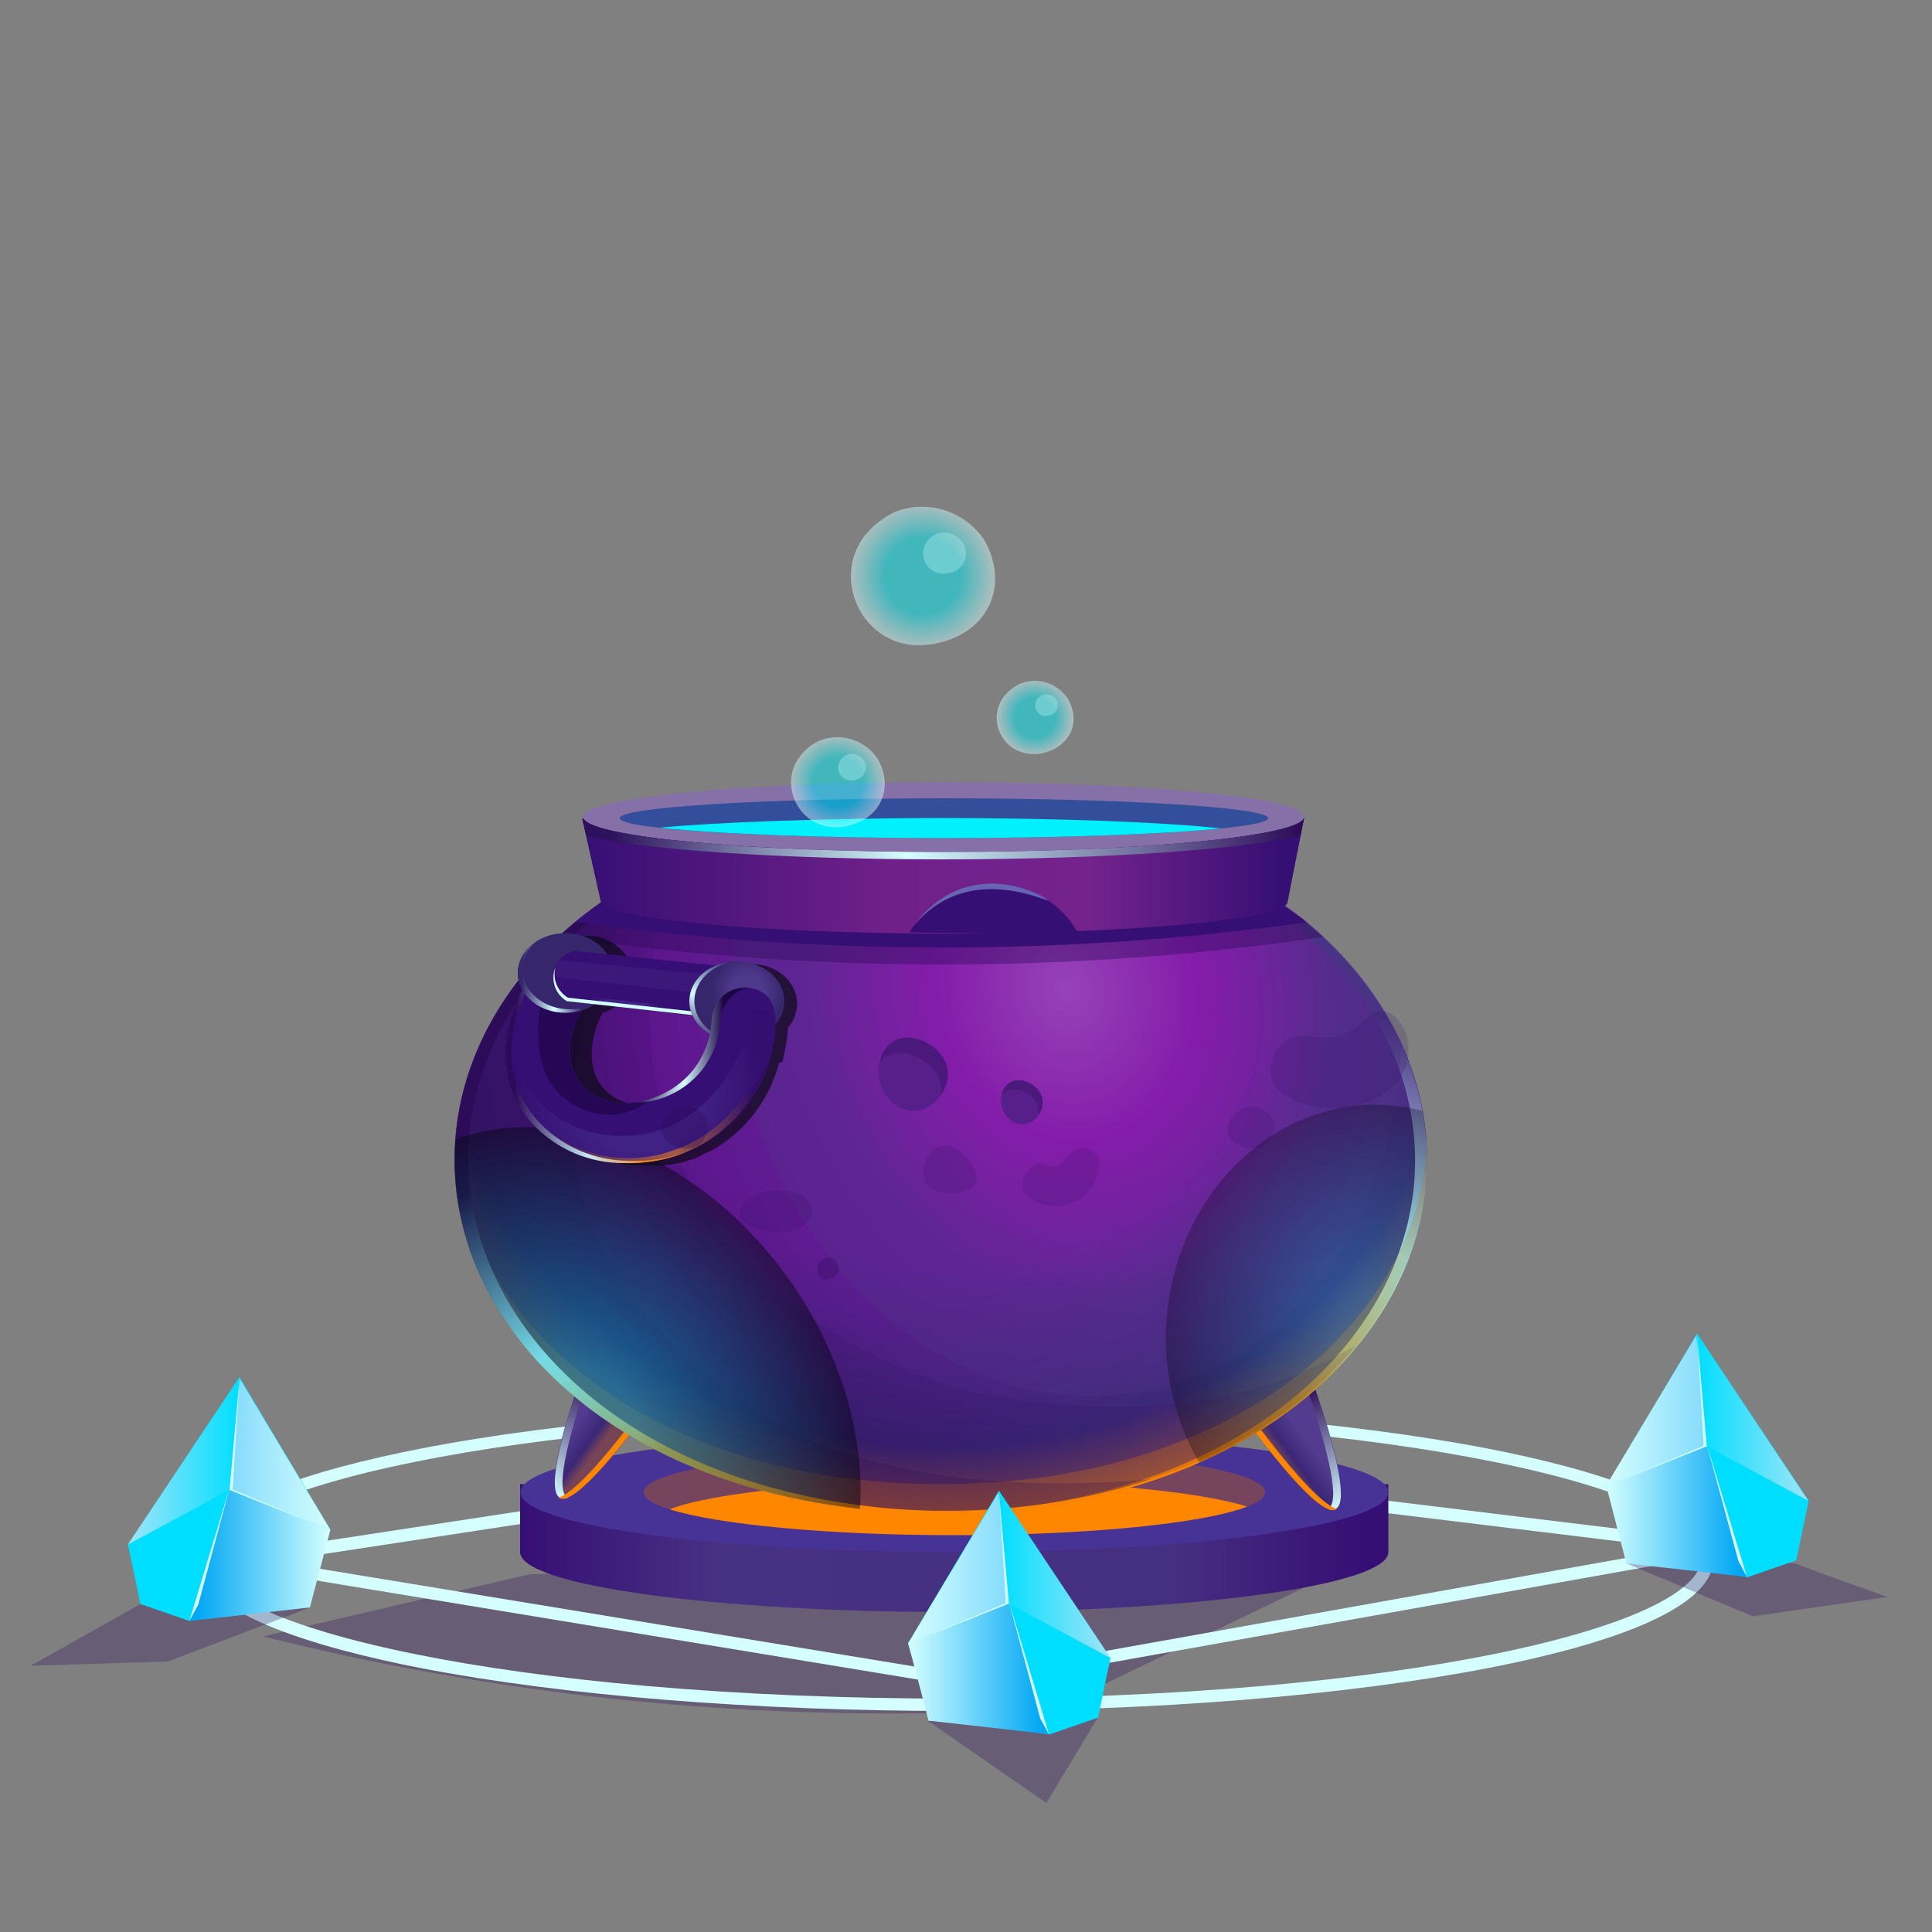 <?xml version="1.0" encoding="utf-8"?>
<!-- Generator: Adobe Illustrator 26.0.1, SVG Export Plug-In . SVG Version: 6.00 Build 0)  -->
<svg version="1.1" id="Layer_1" xmlns="http://www.w3.org/2000/svg" xmlns:xlink="http://www.w3.org/1999/xlink" x="0px" y="0px"
	 viewBox="0 0 500 500" style="enable-background:new 0 0 500 500;" xml:space="preserve">
<rect x="0" y="0" width="500" height="500" fill="#808080" stroke="none"/>
<style type="text/css">
	.st0{opacity:0.3;fill:#2C0C58;enable-background:new    ;}
	.st1{display:none;opacity:0.4;fill:url(#SVGID_1_);enable-background:new    ;}
	.st2{fill:#D5FFFF;}
	.st3{fill:url(#SVGID_00000067918039414381086620000012606482634101322116_);}
	.st4{fill:#473296;}
	.st5{fill:#76455D;}
	.st6{fill:#FF8700;}
	.st7{opacity:0.17;fill:#2C0C58;enable-background:new    ;}
	.st8{fill:url(#SVGID_00000039820612850560473840000006611118692489071255_);}
	.st9{fill:url(#SVGID_00000013879641885980990990000012449462948549299090_);}
	.st10{fill:url(#SVGID_00000078043132939217277730000008608459733575176620_);}
	.st11{fill:url(#SVGID_00000035489512795555243260000009781394581487525256_);}
	.st12{fill:url(#SVGID_00000156546371341619142780000003445368659776667824_);}
	.st13{opacity:0.59;fill:url(#SVGID_00000158017771968618785870000001449260694472926346_);enable-background:new    ;}
	.st14{fill:url(#SVGID_00000095297587462248378300000009464454675452374949_);}
	.st15{opacity:0.28;fill:#FF8700;enable-background:new    ;}
	.st16{opacity:0.14;fill:#2C0C58;enable-background:new    ;}
	.st17{opacity:0.25;fill:#2C0C58;enable-background:new    ;}
	.st18{fill:url(#SVGID_00000088104509218099846400000000909427895856719756_);}
	.st19{clip-path:url(#SVGID_00000151506616699459350200000017231331903157053840_);}
	.st20{opacity:0.3;fill:url(#SVGID_00000089572185776475109330000005995478164494492071_);enable-background:new    ;}
	.st21{opacity:0.45;fill:url(#SVGID_00000058570717934601931650000007970225906989834938_);enable-background:new    ;}
	.st22{opacity:0.28;fill:url(#SVGID_00000022557716751693116440000017776180939742138510_);enable-background:new    ;}
	.st23{opacity:0.4;fill:#2C0C58;enable-background:new    ;}
	.st24{fill:#360F74;}
	.st25{fill:url(#SVGID_00000088845931492330762330000017472645878900925106_);}
	.st26{fill:#8670A8;}
	.st27{fill:url(#SVGID_00000016059502749057941470000004604829491918942609_);}
	.st28{fill:url(#SVGID_00000085952287063609029620000008575613054637055120_);}
	.st29{fill:#6864B5;}
	.st30{fill:url(#SVGID_00000150787182342273058570000016523828015951311792_);}
	.st31{fill:url(#SVGID_00000005962531231815466360000000135385799848683171_);}
	.st32{fill:url(#SVGID_00000142148167130048785490000017219829779771852194_);}
	.st33{fill:#334E9A;}
	.st34{fill:#00F1FC;}
	.st35{opacity:0.69;fill:#0A0A12;enable-background:new    ;}
	.st36{fill:url(#SVGID_00000181051883525008736810000004626601025933195650_);}
	.st37{fill:url(#SVGID_00000121270089054587433420000010643693925209023413_);}
	.st38{opacity:0.58;fill:url(#SVGID_00000088097041701360299890000016792366870259026335_);enable-background:new    ;}
	.st39{fill:url(#SVGID_00000067237479767039521060000012193409824134638521_);}
	.st40{opacity:0.65;fill:#1D0445;enable-background:new    ;}
	.st41{fill:url(#SVGID_00000005256427773174331240000002727376523673642628_);}
	.st42{fill:url(#SVGID_00000064338366229137589320000013311709712134413964_);}
	.st43{fill:url(#SVGID_00000055666609832463824350000002149341253870005683_);}
	.st44{opacity:0.14;fill:#6155A7;enable-background:new    ;}
	.st45{opacity:0.14;fill:url(#SVGID_00000060712064473558230150000014599453816380228508_);enable-background:new    ;}
	.st46{opacity:0.14;fill:url(#SVGID_00000129186217018183287600000003181085123269860785_);enable-background:new    ;}
	.st47{fill:#D3FCFC;}
	.st48{opacity:0.49;fill:url(#SVGID_00000065066516195491220570000001912167327919812744_);enable-background:new    ;}
	.st49{opacity:0.29;fill:#D5FFFF;enable-background:new    ;}
	.st50{opacity:0.49;fill:url(#SVGID_00000167385261852898248600000006472871051240690843_);enable-background:new    ;}
	.st51{opacity:0.49;fill:url(#SVGID_00000041273280537028503370000006305916931454796962_);enable-background:new    ;}
	.st52{fill:#00DEFF;}
	.st53{fill:url(#SVGID_00000182498217837366153440000003506872214404462509_);}
	.st54{fill:url(#SVGID_00000155841178723689899050000014464543295014995081_);}
	.st55{fill:url(#SVGID_00000063615557221764585700000009333818517793499274_);}
	.st56{display:none;opacity:0.1;fill:url(#SVGID_00000090271252032057617850000001488649983938219150_);enable-background:new    ;}
	.st57{fill:url(#SVGID_00000070119172729781768100000016221850935898797193_);}
	.st58{fill:url(#SVGID_00000178897609735612979300000013260351509061057192_);}
	.st59{fill:url(#SVGID_00000068653710908990339760000003465804839278040470_);}
	.st60{display:none;opacity:0.1;fill:url(#SVGID_00000034811132284475204230000001444288666121673645_);enable-background:new    ;}
	.st61{fill:url(#SVGID_00000173852988133058677340000013236202292040487318_);}
	.st62{fill:url(#SVGID_00000143581464430230957150000004183567714364930225_);}
	.st63{fill:url(#SVGID_00000121990679032283444600000018024100055826945425_);}
	
		.st64{display:none;opacity:0.15;fill:url(#SVGID_00000132797671397064280580000009218123872835940246_);enable-background:new    ;}
	.st65{fill:#571F8A;}
	.st66{opacity:0.28;fill:#2C0C58;enable-background:new    ;}
	.st67{opacity:0.32;fill:#2C0C58;enable-background:new    ;}
</style>
<g>
	<g id="Layer_1_00000091708015980769233860000008100545914392366743_">
		<path class="st0" d="M137.1,407.4l-69,16.1c30.2,7.6,60.9,13,91.9,16.3c37.5,3.9,75.3,4.7,112.9,2.3l81.7-39.5L137.1,407.4z"/>
		
			<radialGradient id="SVGID_1_" cx="243.52" cy="314.68" r="151.93" gradientTransform="matrix(1 0 0 -1 0 500)" gradientUnits="userSpaceOnUse">
			<stop  offset="0.17" style="stop-color:#85FFFA"/>
			<stop  offset="1" style="stop-color:#00030B"/>
		</radialGradient>
		<circle class="st1" cx="243.5" cy="185.3" r="151.9"/>
		<polygon class="st2" points="250.8,436.8 250.5,436.8 50.7,403.9 252.8,373.1 253.3,376.3 71.2,404.1 250.7,433.6 437.5,400.2 
			438,403.4 		"/>
		
			<rect x="315" y="261.2" transform="matrix(0.121 -0.993 0.993 0.121 -103.958 652.621)" class="st2" width="3.2" height="247.6"/>
		<path class="st2" d="M247,442.8c-52.2,0-101.2-4-138.1-11.1c-26.6-5.2-58.4-14.3-58.4-28.4s31.7-23.2,58.4-28.4
			c36.9-7.2,86-11.1,138.1-11.1s101.2,4,138.1,11.1c26.6,5.2,58.4,14.3,58.4,28.4s-31.7,23.2-58.4,28.4
			C348.2,438.8,299.2,442.8,247,442.8z M247,366.8c-115.6,0-193.3,18.8-193.3,36.4s77.7,36.4,193.3,36.4s193.3-18.8,193.3-36.4
			S362.6,366.8,247,366.8L247,366.8z"/>
		
			<linearGradient id="SVGID_00000017506485665445348790000016522349317341676706_" gradientUnits="userSpaceOnUse" x1="134.63" y1="99.365" x2="359.32" y2="99.365" gradientTransform="matrix(1 0 0 -1 0 500)">
			<stop  offset="0" style="stop-color:#360F74"/>
			<stop  offset="0.23" style="stop-color:#473183"/>
			<stop  offset="0.75" style="stop-color:#452F80"/>
			<stop  offset="0.97" style="stop-color:#360F74"/>
		</linearGradient>
		<path style="fill:url(#SVGID_00000017506485665445348790000016522349317341676706_);" d="M134.6,384.1v17.6
			c0,8.6,50.3,15.5,112.4,15.5s112.3-7,112.3-15.5v-17.6H134.6z"/>
		<ellipse class="st4" cx="247" cy="386.2" rx="112.3" ry="15.5"/>
		<ellipse class="st5" cx="247" cy="386.2" rx="80.4" ry="11.1"/>
		<path class="st6" d="M249,383.2c-34.9,0-64.6,3.1-75.7,7.4c12.4,3.9,40.7,6.7,73.8,6.7c34.9,0,64.6-3.1,75.7-7.4
			C310.3,386,282,383.2,249,383.2z"/>
		<path class="st7" d="M344.2,285.6c-1.1,1.4-0.8,3.5,0.4,4.3c1.5,1,4.4-0.3,4.6-2.3c0.1-1.3-0.7-2.6-2-3
			C346.1,284.3,344.9,284.7,344.2,285.6z"/>
		
			<linearGradient id="SVGID_00000085935172461127271790000015672397826521501092_" gradientUnits="userSpaceOnUse" x1="1580.051" y1="-208.833" x2="1587.231" y2="-221.823" gradientTransform="matrix(0.908 -0.418 -0.418 -0.908 -1374.336 834.874)">
			<stop  offset="0.26" style="stop-color:#533B8F"/>
			<stop  offset="0.63" style="stop-color:#3A2776"/>
			<stop  offset="0.82" style="stop-color:#774455"/>
		</linearGradient>
		<path style="fill:url(#SVGID_00000085935172461127271790000015672397826521501092_);" d="M144.8,387.6c-3-1.6-0.9-12.9,6.4-34
			l22.5,3.4C157.8,379.2,148.1,389.4,144.8,387.6z"/>
		
			<linearGradient id="SVGID_00000152946375440024709380000010362503060264660395_" gradientUnits="userSpaceOnUse" x1="156.137" y1="143.822" x2="141.017" y2="113.182" gradientTransform="matrix(1 0 0 -1 0 500)">
			<stop  offset="5.000000e-02" style="stop-color:#2C0C58"/>
			<stop  offset="1" style="stop-color:#D5FFFF"/>
		</linearGradient>
		<path style="fill:url(#SVGID_00000152946375440024709380000010362503060264660395_);" d="M153.2,353.9l-1.9-0.3
			c-7.3,21.1-9.4,32.4-6.4,34c0.6,0.3,1.4,0.3,2,0C143.9,385.9,146,374.6,153.2,353.9z"/>
		<path class="st6" d="M151.2,353.6c0,0.1,0,0.1-0.1,0.2l20.6,3.1c-13.6,19-22.7,29.2-27.1,30.7l0.1,0.1c3.3,1.8,13-8.5,28.9-30.7
			L151.2,353.6z"/>
		
			<linearGradient id="SVGID_00000100383866956890103040000012454678906818846377_" gradientUnits="userSpaceOnUse" x1="2352.876" y1="-572.999" x2="2360.045" y2="-585.979" gradientTransform="matrix(-0.91 -0.42 0.42 -0.91 2721.8 835.62)">
			<stop  offset="0.26" style="stop-color:#533B8F"/>
			<stop  offset="0.63" style="stop-color:#3A2776"/>
			<stop  offset="0.82" style="stop-color:#774455"/>
		</linearGradient>
		<path style="fill:url(#SVGID_00000100383866956890103040000012454678906818846377_);" d="M345.8,390.5c3-1.6,0.9-12.9-6.4-34
			l-22.5,3.4C332.8,382.1,342.5,392.3,345.8,390.5z"/>
		
			<linearGradient id="SVGID_00000176035545627771507510000001313348780990660752_" gradientUnits="userSpaceOnUse" x1="1014.096" y1="140.912" x2="998.966" y2="110.272" gradientTransform="matrix(-1 0 0 -1 1348.53 500)">
			<stop  offset="5.000000e-02" style="stop-color:#2C0C58"/>
			<stop  offset="1" style="stop-color:#D5FFFF"/>
		</linearGradient>
		<path style="fill:url(#SVGID_00000176035545627771507510000001313348780990660752_);" d="M337.4,356.8l1.9-0.3
			c7.3,21.1,9.4,32.4,6.4,34c-0.6,0.3-1.4,0.3-2,0C346.7,388.8,344.6,377.6,337.4,356.8z"/>
		<path class="st6" d="M339.3,356.5c0,0.1,0,0.1,0.1,0.2l-20.6,3.1c13.6,19,22.7,29.2,27.1,30.7l-0.1,0.1c-3.3,1.8-13-8.5-28.9-30.7
			L339.3,356.5z"/>
		
			<radialGradient id="SVGID_00000010287485893914612970000009030423637493547401_" cx="306.31" cy="249.23" r="166.08" gradientTransform="matrix(1 0 0 -1 0 500)" gradientUnits="userSpaceOnUse">
			<stop  offset="0.45" style="stop-color:#533B8F"/>
			<stop  offset="0.74" style="stop-color:#3A2776"/>
			<stop  offset="1" style="stop-color:#2A0755"/>
		</radialGradient>
		<path style="fill:url(#SVGID_00000010287485893914612970000009030423637493547401_);" d="M158.5,231.5
			c-16.1,10.5-29.2,25.2-35.9,42.5c-21.6,55.3,28.9,117,120.9,117s142.4-61.7,120.9-117c-6.8-17.4-19.8-32-35.9-42.5L158.5,231.5z"
			/>
		
			<radialGradient id="SVGID_00000106831227450167686230000001871775897618623104_" cx="244.79" cy="-1031.03" r="169.58" gradientTransform="matrix(1 0 0 -0.87 0 -634.65)" gradientUnits="userSpaceOnUse">
			<stop  offset="0.45" style="stop-color:#7A11A5"/>
			<stop  offset="0.76" style="stop-color:#3A2776"/>
			<stop  offset="0.82" style="stop-color:#774455"/>
			<stop  offset="0.92" style="stop-color:#FF8700"/>
		</radialGradient>
		<path style="opacity:0.59;fill:url(#SVGID_00000106831227450167686230000001871775897618623104_);enable-background:new    ;" d="
			M158.5,232c-16.1,10.5-29.2,25.2-35.9,42.6c-21.6,55.2,28.9,117,120.9,117s142.4-61.8,120.9-117.1c-6.8-17.4-19.8-32.1-35.9-42.6
			L158.5,232z"/>
		
			<linearGradient id="SVGID_00000087380231632717336760000000824944741573014451_" gradientUnits="userSpaceOnUse" x1="344.325" y1="249.632" x2="294.106" y2="117.322" gradientTransform="matrix(1 0 0 -1 0 500)">
			<stop  offset="5.000000e-02" style="stop-color:#483283"/>
			<stop  offset="0.45" style="stop-color:#D5FFFF"/>
			<stop  offset="0.76" style="stop-color:#FF8700"/>
		</linearGradient>
		<path style="fill:url(#SVGID_00000087380231632717336760000000824944741573014451_);" d="M364.4,274.5
			c-6.8-17.4-19.8-32.1-35.9-42.6h-3.2c16.1,10.5,29.2,25.2,36,42.6c21.4,55-28.4,116.3-119.3,117c0.5,0,1.1,0,1.6,0
			C335.4,391.6,385.9,329.9,364.4,274.5z"/>
		<path class="st15" d="M243.5,384.1c-75.8,0-123.4-42-125.7-87.7c-2.5,48.3,46.1,94.6,125.7,94.6s128.2-46.3,125.8-94.6
			C366.9,342.1,319.3,384.1,243.5,384.1z"/>
		<path class="st16" d="M351.1,348.1c-1.6,0.9-3.2,1.8-4.9,2.7c-29.3,15-56.3,13.6-69.2,12.8c-11.3-0.7-31.1-2.2-53-14
			c-9.7-5.2-32.4-17.9-46-44.8c-15.2-30.4-9.4-60.2-5.7-73.3h-13.7c-16.1,10.5-29.2,25.2-35.9,42.5c-21.6,55.3,28.9,117,120.9,117
			C292.9,391.1,330.4,373.2,351.1,348.1z"/>
		<path class="st17" d="M297.9,382.8c-12.8,1.2-25.6,1.4-38.4,0.6c-32.6-2.2-49.2-10.1-56.4-14c-3.9-2.1-37.4-20.6-50-52.4
			c-11.8-29.7-1.3-60.6,10.8-85.6h-5.3c-16.1,10.5-29.2,25.2-36,42.5c-21.6,55.3,28.9,117,120.9,117
			C263.7,391.1,282,388.1,297.9,382.8z"/>
		
			<linearGradient id="SVGID_00000006670690605010501850000013059661842309681567_" gradientUnits="userSpaceOnUse" x1="162.515" y1="217.668" x2="213.345" y2="113.388" gradientTransform="matrix(1 0 0 -1 0 500)">
			<stop  offset="5.000000e-02" style="stop-color:#2C0C58"/>
			<stop  offset="0.45" style="stop-color:#D5FFFF"/>
			<stop  offset="0.76" style="stop-color:#FF8700"/>
		</linearGradient>
		<path style="fill:url(#SVGID_00000006670690605010501850000013059661842309681567_);" d="M247,391.1c-92,0-142.4-61.8-120.9-117.1
			c6.7-17,19.4-31.5,35.1-42h-2.6c-16.1,10.5-29.2,25.2-35.9,42.6c-21.6,55.3,28.9,117,120.9,117c10.9,0,21.8-0.9,32.6-2.8
			C266.5,390.3,256.7,391.1,247,391.1z"/>
		<g>
			<defs>
				<path id="SVGID_00000118363323898798917250000004100142210041149058_" d="M158.5,232c-16.1,10.5-29.2,25.2-35.9,42.6
					c-21.6,55.2,28.9,117,120.9,117s142.4-61.8,120.9-117.1c-6.8-17.4-19.8-32.1-35.9-42.6L158.5,232z"/>
			</defs>
			<clipPath id="SVGID_00000029037343249257331050000000671795891550299835_">
				<use xlink:href="#SVGID_00000118363323898798917250000004100142210041149058_"  style="overflow:visible;"/>
			</clipPath>
			<g style="clip-path:url(#SVGID_00000029037343249257331050000000671795891550299835_);">
				
					<radialGradient id="SVGID_00000031198616993137535130000003690429745186446747_" cx="920.95" cy="-318.59" r="85.76" gradientTransform="matrix(0.979 -0.206 -0.248 -1.174 -704.577 71.585)" gradientUnits="userSpaceOnUse">
					<stop  offset="0" style="stop-color:#FF8EF9"/>
					<stop  offset="0.39" style="stop-color:#C10ECA"/>
					<stop  offset="0.78" style="stop-color:#4D3688"/>
				</radialGradient>
				
					<path style="opacity:0.3;fill:url(#SVGID_00000031198616993137535130000003690429745186446747_);enable-background:new    ;" d="
					M254.8,157.8c46.3-9.8,93.5,27.5,105.2,83.3s-16.3,109-62.6,118.7c-46.3,9.8-93.5-27.5-105.2-83.3
					C180.5,220.8,208.5,167.6,254.8,157.8z"/>
				
					<radialGradient id="SVGID_00000094586682050231408450000006362247719244675249_" cx="331.12" cy="74.84" r="61.985" gradientTransform="matrix(0.817 -0.576 -0.755 -1.071 -60.731 637.613)" gradientUnits="userSpaceOnUse">
					<stop  offset="0.17" style="stop-color:#00C1DA"/>
					<stop  offset="1" style="stop-color:#00030B"/>
				</radialGradient>
				
					<path style="opacity:0.45;fill:url(#SVGID_00000094586682050231408450000006362247719244675249_);enable-background:new    ;" d="
					M106.9,300.7c28-19.7,71.6-6,97.5,30.7s24.1,82.4-3.9,102.1s-71.6,6-97.5-30.7S79,320.4,106.9,300.7z"/>
				
					<radialGradient id="SVGID_00000029037323180884127930000008425329574665186738_" cx="288" cy="-16.99" r="45.26" gradientTransform="matrix(1.175 0.104 0.115 -1.305 19.702 292.717)" gradientUnits="userSpaceOnUse">
					<stop  offset="0.17" style="stop-color:#00C1DA"/>
					<stop  offset="1" style="stop-color:#00030B"/>
				</radialGradient>
				
					<path style="opacity:0.28;fill:url(#SVGID_00000029037323180884127930000008425329574665186738_);enable-background:new    ;" d="
					M302,340.5c2.9-32.6,28.9-57,58.2-54.4c29.3,2.6,50.7,31.1,47.8,63.8s-28.9,57-58.2,54.4C320.5,401.7,299.1,373.1,302,340.5z"/>
			</g>
		</g>
		<path class="st23" d="M144.6,242.4c32.5,4.7,65.2,7.2,98,7.2c33.4,0.1,66.8-2.3,99.8-7.1c-1.9-1.8-3.9-3.5-6-5.1
			c-2.8-1.8-5.4-3.7-8-5.8H158.5c-2.2,1.7-4.5,3.4-7.1,5.1C149.1,238.4,146.8,240.4,144.6,242.4z"/>
		<path class="st24" d="M328.4,231.5H158.5c-2.2,1.7-4.5,3.4-7.1,5.1c-0.9,0.7-1.7,1.4-2.5,2c31,4.3,62.3,6.6,93.7,6.6
			c32,0.1,63.9-2.1,95.5-6.5c-0.6-0.5-1.1-1-1.7-1.4C333.7,235.5,331,233.6,328.4,231.5z"/>
		
			<linearGradient id="SVGID_00000003800389660026496160000013806653508329084085_" gradientUnits="userSpaceOnUse" x1="150.73" y1="273.465" x2="337.54" y2="273.465" gradientTransform="matrix(1 0 0 -1 0 500)">
			<stop  offset="0" style="stop-color:#2A0856"/>
			<stop  offset="0.23" style="stop-color:#332169"/>
			<stop  offset="0.75" style="stop-color:#372A6F"/>
			<stop  offset="0.97" style="stop-color:#27014F"/>
		</linearGradient>
		<path style="fill:url(#SVGID_00000003800389660026496160000013806653508329084085_);" d="M337.5,211.6
			c-62.3,0.1-124.5,0.2-186.8,0.3l4.9,21.9h0.3c1.1,3.9,40.9,7.8,88.6,7.8s87.6-3.6,88.6-8.1l0,0L337.5,211.6z"/>
		<path class="st26" d="M337.5,211.6c-1.1,4.9-42.9,8.9-93.3,8.9s-92.2-3.9-93.3-8.9s40.6-9.2,93.3-9.2S338.7,206.5,337.5,211.6z"/>
		
			<linearGradient id="SVGID_00000072988914884712263760000006231447513073718442_" gradientUnits="userSpaceOnUse" x1="333.11" y1="266.57" x2="333.11" y2="266.57" gradientTransform="matrix(1 0 0 -1 0 500)">
			<stop  offset="0" style="stop-color:#2A0856"/>
			<stop  offset="0.23" style="stop-color:#332169"/>
			<stop  offset="0.75" style="stop-color:#372A6F"/>
			<stop  offset="0.97" style="stop-color:#27014F"/>
		</linearGradient>
		<path style="fill:url(#SVGID_00000072988914884712263760000006231447513073718442_);" d="M333.1,233.4L333.1,233.4L333.1,233.4z"
			/>
		
			<linearGradient id="SVGID_00000033369883296307087620000018294151359672062883_" gradientUnits="userSpaceOnUse" x1="150.73" y1="273.465" x2="337.47" y2="273.465" gradientTransform="matrix(1 0 0 -1 0 500)">
			<stop  offset="0" style="stop-color:#360F74"/>
			<stop  offset="0.42" style="stop-color:#6F2089"/>
			<stop  offset="0.7" style="stop-color:#74238D"/>
			<stop  offset="0.97" style="stop-color:#360F74"/>
		</linearGradient>
		<path style="fill:url(#SVGID_00000033369883296307087620000018294151359672062883_);" d="M337.5,211.6c-0.9,4.9-42.8,8.9-93.2,8.9
			c-49.7,0-91-3.8-93.2-8.6h-0.3l4.9,21.9h0.3c1.1,3.9,40.9,7.8,88.6,7.8s87.6-3.6,88.6-8C334.6,226.2,336.1,218.9,337.5,211.6
			L337.5,211.6z"/>
		<path class="st24" d="M235.3,241.3c1.3-2,6.7-9.3,16.4-11.5c2.3-0.5,10.5-2.3,18.6,2.6c3.8,2.3,6.9,5.6,8.9,9.5L235.3,241.3z"/>
		<path class="st29" d="M237.1,238.9c2.9-4,6.8-7.1,11.4-8.8c11.7-4.3,22.8,2.5,22.7,2.9s-13-6.1-25.1-0.8
			C242.7,233.7,239.6,236,237.1,238.9z"/>
		
			<linearGradient id="SVGID_00000150798988810491567180000001193020301867971481_" gradientUnits="userSpaceOnUse" x1="333.11" y1="266.57" x2="333.11" y2="266.57" gradientTransform="matrix(1 0 0 -1 0 500)">
			<stop  offset="0" style="stop-color:#2A0856"/>
			<stop  offset="0.23" style="stop-color:#332169"/>
			<stop  offset="0.75" style="stop-color:#372A6F"/>
			<stop  offset="0.97" style="stop-color:#27014F"/>
		</linearGradient>
		<path style="fill:url(#SVGID_00000150798988810491567180000001193020301867971481_);" d="M333.1,233.4L333.1,233.4L333.1,233.4z"
			/>
		
			<linearGradient id="SVGID_00000017493110518102931300000014484607792559473080_" gradientUnits="userSpaceOnUse" x1="338.3" y1="263.84" x2="338.3" y2="263.84" gradientTransform="matrix(1 0 0 -1 0 500)">
			<stop  offset="0" style="stop-color:#2A0856"/>
			<stop  offset="0.23" style="stop-color:#332169"/>
			<stop  offset="0.75" style="stop-color:#372A6F"/>
			<stop  offset="0.97" style="stop-color:#27014F"/>
		</linearGradient>
		<path style="fill:url(#SVGID_00000017493110518102931300000014484607792559473080_);" d="M338.3,236.2L338.3,236.2L338.3,236.2z"
			/>
		
			<linearGradient id="SVGID_00000156572728460219495740000015690035023055502750_" gradientUnits="userSpaceOnUse" x1="150.73" y1="283.025" x2="337.54" y2="283.025" gradientTransform="matrix(1 0 0 -1 0 500)">
			<stop  offset="4.000000e-02" style="stop-color:#2D115C"/>
			<stop  offset="0.45" style="stop-color:#D5FFFF"/>
			<stop  offset="1" style="stop-color:#2B0957"/>
		</linearGradient>
		<path style="fill:url(#SVGID_00000156572728460219495740000015690035023055502750_);" d="M244.2,222.4c41.9,0,78.2-2.6,92.4-6.2
			c0.3-1.6,0.6-3.1,0.9-4.6l0,0c-1.1,4.9-42.9,8.9-93.3,8.9c-49.7,0-91-3.8-93.2-8.6h-0.3l1,4.4
			C165.8,219.9,202.1,222.4,244.2,222.4z"/>
		<path class="st33" d="M328.2,211.8c-0.6,2.8-38.1,5.1-83.9,5.1s-83.3-2.2-83.9-5.1s37-5.2,83.9-5.2S328.7,209,328.2,211.8z"/>
		<path class="st34" d="M170.7,214.2c14.3,1.6,42,2.7,73.5,2.7c30.3,0,57-1,71.8-2.5c-14.2-1.6-41.7-2.7-73.5-2.7
			C212,211.8,185.4,212.8,170.7,214.2z"/>
		<path class="st35" d="M202.5,274.8L202.5,274.8l0.1-0.4v-0.1l0.1-0.4v-0.1c0-0.1,0.1-0.3,0.1-0.4l0,0c0.6-2.4,1-4.9,1.1-7.4
			c1.5-1.7,2.3-3.9,2.4-6.2c0-5.5-4.9-10-11.2-10.3l0,0h-0.6c-1.9,0-3.7,0.4-5.4,1.1l-26.8-2.9c-2.3-3.5-6.2-5.6-10.4-5.5
			c-2.6,0-5.1,0.7-7.3,2.2l0,0c-0.8,0.6-1.6,1.3-2.3,2.1l0,0c-0.1,0.1-0.2,0.3-0.4,0.4v0.1l-0.3,0.4c0,0,0,0.1-0.1,0.1l-0.3,0.4
			c0,0,0,0,0,0.1c-0.3,0.5-0.5,1-0.7,1.6c0,0,0,0.1,0,0.1s-0.1,0.3-0.1,0.4c0,0.1,0,0.1-0.1,0.2l-0.1,0.4c0,0.1,0,0.1,0,0.2
			l-0.1,0.4v0.2c0,0.1,0,0.3,0,0.4s0,0.1,0,0.2c0,0.2,0,0.4,0,0.6c0,0.2,0,0.4,0,0.5c0.1,1.4,0.5,2.7,1.1,3.9
			c-0.5,1-0.9,2.1-1.4,3.2c-1.2,3.2-2.1,6.5-2.6,9.8l0,0c0,0.2,0,0.5-0.1,0.8v0l-0.1,0.7v0.1c0,0.2,0,0.5,0,0.7v0.1
			c0,0.2,0,0.5,0,0.7v1v0.7v0.2c0,0.2,0,0.4,0,0.6s0,0.2,0,0.2l0.1,0.6v0.3c0,0.2,0.1,0.4,0.1,0.6s0,0.2,0,0.3s0.1,0.4,0.1,0.6
			l0.1,0.3c0,0.2,0.1,0.4,0.1,0.6s0,0.2,0.1,0.3s0.1,0.4,0.1,0.6s0,0.2,0.1,0.4l0.1,0.4c0,0.1,0,0.2,0.1,0.2c0,0.1,0.1,0.2,0.1,0.3
			c0,0.1,0.1,0.2,0.1,0.2c0,0.1,0.1,0.3,0.1,0.4c0,0.1,0.1,0.2,0.1,0.3c0,0,0,0.1,0,0.1c0.1,0.3,0.2,0.6,0.3,0.9
			c3.7,9.7,12,14.3,15.4,15.8c3.8,1.6,7.8,2.5,11.9,2.5h3.5h0.6h0.2h0.3h0.2h0.3h0.2h0.4h0.2l1.3-0.2h0.2l0.4-0.1h0.2l0.4-0.1h0.2
			l1.5-0.3h0.2l0.4-0.1l0.2-0.1l0.4-0.1l0.2-0.1l0.5-0.1l0.2-0.1l1-0.3h0.1l0.5-0.2l0.3-0.1l0.4-0.2l0.3-0.1l0.4-0.2l0.3-0.1
			c0.1-0.1,0.3-0.3,0.4-0.3v-0.1l0,0c1.7-0.6,3.4-1.5,4.9-2.6c7.2-4.9,12.4-12.2,14.7-20.6l0,0l0,0c0-0.2,0.2-0.4,0.3-0.5
			S202.4,274.9,202.5,274.8z M186.5,267.4c0.4,0.3,0.8,0.6,1.2,0.8c-0.6,3.4-2,6.6-4.1,9.4c-0.1,0.2-0.3,0.4-0.5,0.6l-0.1,0.1
			c-0.1,0.2-0.3,0.3-0.4,0.5l-0.1,0.1l-0.5,0.5l-0.1,0.1l-0.4,0.4l-0.1,0.1c-0.2,0.2-0.4,0.3-0.6,0.5l-0.1,0.1l-0.5,0.4l-0.1,0.1
			l-0.6,0.5l-0.1,0.1l-0.5,0.4l-0.2,0.1l-0.6,0.4l-0.1,0.1l-0.6,0.3l-0.2,0.1l-0.6,0.4l0,0l-0.6,0.3l-0.2,0.1l-0.6,0.3l-0.1,0
			l-0.7,0.3l-0.2,0.1l-0.5,0.2l-0.2,0.1l-0.3,0.1l0,0l-0.8,0.3l0,0l-0.8,0.2l0,0c-0.2,0.1-0.5,0.1-0.8,0.2h-0.1l-0.8,0.1H170
			l-0.7,0.1h-0.1l-0.7,0.1h-0.1h-0.7h-1H166h-0.2l-0.6,0H165l-0.6-0.1h-0.3l-0.5-0.1h-0.3l-0.5-0.1l-0.3-0.1l-0.5-0.2l-0.3-0.1
			l-0.5-0.2c-0.1,0-0.2-0.1-0.2-0.1c-0.2-0.1-0.5-0.2-0.7-0.3c-2.2-1-4.1-2.7-5.4-4.8c-2.7-4.5-2.3-11.1,1-17.8l0.1,0h0.1l0.5-0.2
			l0,0l0.5-0.2l0,0l0.5-0.2l0,0c0.6-0.3,1.2-0.6,1.7-1l24.2,2.8l0,0C184.1,265,185.2,266.3,186.5,267.4L186.5,267.4z"/>
		<path class="st24" d="M148.8,246.1l42.5,4.4c-0.4,4.4-0.9,8.9-1.3,13.3l-43.3-4.9c-3.4-1.9-4.5-6.2-2.6-9.6
			C145.1,247.7,146.8,246.5,148.8,246.1L148.8,246.1z"/>
		
			<radialGradient id="SVGID_00000123443223612050858080000006685227073402077343_" cx="193.45" cy="-86.08" r="16.39" gradientTransform="matrix(1 0 0 -1.12 0 160.35)" gradientUnits="userSpaceOnUse">
			<stop  offset="0.26" style="stop-color:#4E388B"/>
			<stop  offset="0.56" style="stop-color:#36276D"/>
		</radialGradient>
		
			<ellipse style="fill:url(#SVGID_00000123443223612050858080000006685227073402077343_);" cx="190.7" cy="259.1" rx="12.3" ry="10.3"/>
		
			<linearGradient id="SVGID_00000122707927223974085610000003114806092069898389_" gradientUnits="userSpaceOnUse" x1="191.558" y1="251.646" x2="179.778" y2="225.316" gradientTransform="matrix(1 0 0 -1 0 500)">
			<stop  offset="5.000000e-02" style="stop-color:#36276D"/>
			<stop  offset="0.45" style="stop-color:#D5FFFF"/>
			<stop  offset="0.79" style="stop-color:#36276D"/>
		</linearGradient>
		<path style="fill:url(#SVGID_00000122707927223974085610000003114806092069898389_);" d="M179.7,259.1c0-5.5,5.1-10,11.6-10.3
			h-0.6c-6.8,0-12.3,4.6-12.3,10.3s5.5,10.3,12.3,10.3h0.6C184.9,269.1,179.7,264.6,179.7,259.1z"/>
		<path class="st24" d="M161.2,301c-4.3,0-8.5-0.9-12.4-2.5c-3.6-1.5-12.3-6.1-16.1-15.8c-4-10.2-0.5-19.4,1-23.3
			c2-5,4.9-9.5,8.8-13.3l13.5,7.5c-8.1,8.9-10.6,19.3-6.6,25.6c1.4,2.1,3.3,3.8,5.7,4.8c8,3.7,18.7-0.1,24.4-7.1
			c3-3.9,4.6-8.6,4.8-13.5c0.4-2.8,2.1-5.3,4.5-6.8c2.9-1.5,6.4-1.3,9.1,0.6c4.9,3.9,2.1,14,1.3,17.1c-3.6,13-14,19.8-15.7,20.8
			C176.7,299.4,169,301.4,161.2,301z"/>
		
			<linearGradient id="SVGID_00000044871960193761982990000017622758316653547141_" gradientUnits="userSpaceOnUse" x1="197.519" y1="212.345" x2="138.179" y2="211.185" gradientTransform="matrix(1 0 0 -1 0 500)">
			<stop  offset="5.000000e-02" style="stop-color:#2C0C58"/>
			<stop  offset="0.39" style="stop-color:#FF8700"/>
			<stop  offset="1" style="stop-color:#2A0755"/>
		</linearGradient>
		<path style="opacity:0.58;fill:url(#SVGID_00000044871960193761982990000017622758316653547141_);enable-background:new    ;" d="
			M131.7,279.6c0.3,1,0.6,2,1,3c3.8,9.7,12.5,14.3,16.1,15.8c3.9,1.6,8.1,2.5,12.4,2.5c7.8,0.4,15.5-1.6,22.1-5.7
			c1.6-1,11.8-7.7,15.5-20.3c-1.8,3.5-4.1,6.7-6.6,9.7c-3.4,3.9-8.7,10.1-18.2,13.2c-12.2,4.3-25.8,1.3-35.1-7.6
			C135.8,287.3,133.4,283.6,131.7,279.6z"/>
		
			<linearGradient id="SVGID_00000157303560750783097680000014488624313196184246_" gradientUnits="userSpaceOnUse" x1="130.859" y1="226.422" x2="178.08" y2="226.422" gradientTransform="matrix(1 0 0 -1 0 500)">
			<stop  offset="5.000000e-02" style="stop-color:#2C0C58"/>
			<stop  offset="0.45" style="stop-color:#D5FFFF"/>
			<stop  offset="0.76" style="stop-color:#FF8700"/>
		</linearGradient>
		<path style="fill:url(#SVGID_00000157303560750783097680000014488624313196184246_);" d="M162.7,300.4c-4.3,0-8.5-0.9-12.4-2.5
			c-3.6-1.5-12.3-6.1-16.1-15.8c-4-10.2-0.5-19.4,1-23.3c1.8-4.6,4.5-8.8,7.9-12.4l-0.6-0.3c-3.8,3.8-6.8,8.3-8.8,13.3
			c-1.5,3.9-5.1,13.1-1,23.3c3.8,9.7,12.5,14.3,16.1,15.8c3.9,1.6,8.1,2.5,12.4,2.5c5.8,0.2,11.5-0.8,16.8-3
			C173.2,299.8,167.9,300.6,162.7,300.4z"/>
		<path class="st40" d="M155,284.1c-2.3-1-4.3-2.7-5.7-4.8c-4-6.4-1.5-16.8,6.6-25.6l-11.6-6.5c-3.2,6.2-5.3,13.6-5,20.5
			c0.1,3.4,0.4,10.7,6,15.9c0.5,0.4,6.6,6,14.9,4.7c3-0.5,5.9-1.8,8.2-3.9C164.2,286,159.3,285.9,155,284.1z"/>
		
			<linearGradient id="SVGID_00000180330719953005256360000015570072891121890490_" gradientUnits="userSpaceOnUse" x1="163.08" y1="229.409" x2="193.82" y2="229.409" gradientTransform="matrix(1 0 0 -1 0 500)">
			<stop  offset="5.000000e-02" style="stop-color:#2C0C58"/>
			<stop  offset="0.45" style="stop-color:#D5FFFF"/>
			<stop  offset="0.79" style="stop-color:#1D0445"/>
		</linearGradient>
		<path style="fill:url(#SVGID_00000180330719953005256360000015570072891121890490_);" d="M181.7,276.9c3-3.9,4.6-8.6,4.8-13.5
			c0.4-2.8,2.1-5.3,4.5-6.8c0.9-0.5,1.9-0.8,2.9-0.9c-1.8-0.2-3.6,0.1-5.2,0.9c-2.5,1.4-4.1,3.9-4.5,6.8c-0.1,4.9-1.8,9.6-4.8,13.5
			c-4,4.9-9.9,8-16.3,8.5C170.3,285.7,177.2,282.5,181.7,276.9z"/>
		
			<radialGradient id="SVGID_00000141454277661352749190000010644339453604837811_" cx="149.06" cy="-79.57" r="16.39" gradientTransform="matrix(1 0 0 -1 0 500)" gradientUnits="userSpaceOnUse">
			<stop  offset="0.26" style="stop-color:#4E388B"/>
			<stop  offset="0.56" style="stop-color:#36276D"/>
		</radialGradient>
		
			<ellipse style="fill:url(#SVGID_00000141454277661352749190000010644339453604837811_);" cx="146.3" cy="251.8" rx="12.3" ry="10.3"/>
		
			<linearGradient id="SVGID_00000168800904385352444470000014058351339093521811_" gradientUnits="userSpaceOnUse" x1="134.01" y1="247.109" x2="155.05" y2="247.109" gradientTransform="matrix(1 0 0 -1 0 500)">
			<stop  offset="5.000000e-02" style="stop-color:#36276D"/>
			<stop  offset="0.45" style="stop-color:#D5FFFF"/>
			<stop  offset="0.79" style="stop-color:#36276D"/>
		</linearGradient>
		<path style="fill:url(#SVGID_00000168800904385352444470000014058351339093521811_);" d="M147.5,261.2c-6.8,0-12.3-4.6-12.3-10.3
			c0.1-2.8,1.3-5.5,3.5-7.2c-2.8,1.7-4.6,4.8-4.7,8.1c0,5.7,5.5,10.3,12.3,10.3c3.2,0,6.3-1.1,8.8-3.1
			C152.8,260.5,150.2,261.3,147.5,261.2z"/>
		<path class="st24" d="M168.3,248.1l-19.6-2c-3.8,0.8-6.2,4.5-5.4,8.3c0.4,1.9,1.6,3.5,3.2,4.5c7.2,0.8,14.7,1.6,21.7,2.4V248.1z"
			/>
		<path class="st44" d="M181.7,252.1l-36.8-3.6c-0.7,0.8-1.2,1.8-1.5,2.9c-0.1,0.5-0.2,0.9-0.2,1.4l35.5,4
			C179.3,254.9,180.3,253.3,181.7,252.1z"/>
		
			<radialGradient id="SVGID_00000111892759726426808940000006112803754189396667_" cx="161.9" cy="240.12" r="12.369" gradientTransform="matrix(1 0 0 -1 0 500)" gradientUnits="userSpaceOnUse">
			<stop  offset="0.39" style="stop-color:#7E90E1"/>
			<stop  offset="0.78" style="stop-color:#2A0755"/>
		</radialGradient>
		<path style="opacity:0.14;fill:url(#SVGID_00000111892759726426808940000006112803754189396667_);enable-background:new    ;" d="
			M178.6,260.9l-34-3.8c0.6,0.8,1.3,1.4,2.1,1.9l32.5,3.6C178.9,262.1,178.7,261.5,178.6,260.9z"/>
		
			<radialGradient id="SVGID_00000169517333970127640950000003511281031008945281_" cx="165.41" cy="217.91" r="41.35" gradientTransform="matrix(1 0 0 -1 0 500)" gradientUnits="userSpaceOnUse">
			<stop  offset="0.39" style="stop-color:#7E90E1"/>
			<stop  offset="0.78" style="stop-color:#2A0755"/>
		</radialGradient>
		<path style="opacity:0.14;fill:url(#SVGID_00000169517333970127640950000003511281031008945281_);enable-background:new    ;" d="
			M200.5,264.6c-0.2-1.9-1.9-3.4-3.8-3.2c-1.3,0.1-2.4,0.9-2.9,2c-0.8,5.8-3,11.4-6.4,16.2c-2,2.8-7.9,10.8-18.9,13.5
			c-2.5,0.6-14.1,3.1-24.9-4.4c-6.7-4.8-11.2-12.1-12.5-20.3c-0.8,4.8-0.2,9.7,1.5,14.2c3.8,9.7,12.5,14.3,16.1,15.8
			c3.9,1.6,8.1,2.5,12.4,2.5c7.8,0.4,15.5-1.6,22.1-5.7c1.6-1,12.1-7.9,15.7-20.8C199.9,271.2,200.5,267.9,200.5,264.6z"/>
		<path class="st47" d="M178.8,261.7l-31.8-3.5c-2.7-1.6-4-4.7-3.3-7.7v-0.1c-0.1,0.3-0.2,0.7-0.3,1c-0.7,3,0.6,6.1,3.3,7.7
			l32.5,3.6C179,262.4,178.9,262,178.8,261.7z"/>
		
			<radialGradient id="SVGID_00000061459081157491565640000003464059679067392158_" cx="267.852" cy="314.33" r="9.695" gradientTransform="matrix(1 0 0 -1 0 500)" gradientUnits="userSpaceOnUse">
			<stop  offset="0.54" style="stop-color:#00F1FC"/>
			<stop  offset="1" style="stop-color:#D4FDFD"/>
		</radialGradient>
		<path style="opacity:0.49;fill:url(#SVGID_00000061459081157491565640000003464059679067392158_);enable-background:new    ;" d="
			M264.1,176.9c-0.2,0.1-5.5,2.3-6.1,7.8c-0.4,3.6,1.3,7.1,4.4,9.1c2.5,1.4,5.5,1.8,8.2,0.9c2.8-0.7,5.2-2.6,6.5-5.2
			c2-4.5-0.7-8.6-0.9-8.9C273.4,176.7,268.5,175.2,264.1,176.9z"/>
		<path class="st49" d="M269.7,179.9c-1,0.4-1.6,1.3-1.8,2.3c-0.1,1.1,0.4,2.1,1.3,2.7c0.7,0.4,1.6,0.5,2.4,0.3
			c1.4-0.3,2.4-1.7,2.1-3.2c-0.1-0.4-0.2-0.7-0.4-1C272.4,179.9,271,179.4,269.7,179.9z"/>
		
			<radialGradient id="SVGID_00000063618803184780066990000004638757162329459114_" cx="216.846" cy="297.585" r="11.91" gradientTransform="matrix(1 0 0 -1 0 500)" gradientUnits="userSpaceOnUse">
			<stop  offset="0.54" style="stop-color:#00F1FC"/>
			<stop  offset="1" style="stop-color:#D4FDFD"/>
		</radialGradient>
		<path style="opacity:0.49;fill:url(#SVGID_00000063618803184780066990000004638757162329459114_);enable-background:new    ;" d="
			M212.3,191.6c-0.3,0.1-6.7,2.8-7.5,9.6c-0.5,4.4,1.6,8.8,5.4,11.2c3,1.8,6.7,2.2,10,1.1c1.1-0.3,5.9-1.7,7.9-6.4
			c2.4-5.5-0.9-10.6-1.1-10.9C223.7,191.4,217.6,189.6,212.3,191.6z"/>
		<path class="st49" d="M219.1,195.4c-1.2,0.5-2,1.6-2.2,2.8c-0.1,1.3,0.5,2.6,1.6,3.3c0.9,0.5,2,0.7,3,0.3c1.8-0.4,2.9-2.1,2.5-3.9
			c-0.1-0.4-0.3-0.8-0.5-1.2C222.5,195.3,220.7,194.7,219.1,195.4z"/>
		
			<radialGradient id="SVGID_00000151527487688409700550000016342243828849350819_" cx="238.803" cy="350.965" r="18.286" gradientTransform="matrix(1 0 0 -1 0 500)" gradientUnits="userSpaceOnUse">
			<stop  offset="0.54" style="stop-color:#00F1FC"/>
			<stop  offset="1" style="stop-color:#D4FDFD"/>
		</radialGradient>
		<path style="opacity:0.49;fill:url(#SVGID_00000151527487688409700550000016342243828849350819_);enable-background:new    ;" d="
			M231.8,132.4c-0.4,0.2-10.3,4.3-11.5,14.8c-0.7,6.8,2.5,13.5,8.3,17.2c6.7,4.2,13.8,2.1,15.4,1.7c1.8-0.5,9-2.6,12.2-9.9
			c3.7-8.5-1.4-16.3-1.7-16.8C249.3,132.1,240,129.3,231.8,132.4z"/>
		<path class="st49" d="M242.3,138.2c-1.8,0.8-3.1,2.4-3.4,4.4c-0.2,2,0.7,4,2.4,5.1c1.4,0.8,3,1,4.6,0.5c2.7-0.5,4.5-3.1,4-5.9
			c-0.1-0.7-0.4-1.4-0.9-2C247.5,138.1,244.7,137.3,242.3,138.2z"/>
		<path class="st0" d="M420.9,404.6l32.7,13.7l34.8-5c-8-2.9-15.9-5.7-23.9-8.7L420.9,404.6z"/>
		<path class="st52" d="M439.2,345.1l28.9,43.3c-1.1,5.1-2.2,10.3-3.2,15.4l-12.7,4.4l-31-5.6c-1.8-6-3.6-12-5.5-18L439.2,345.1z"/>
		
			<linearGradient id="SVGID_00000081610461946382270630000015093066837336985519_" gradientUnits="userSpaceOnUse" x1="380.16" y1="134.91" x2="406.26" y2="134.91" gradientTransform="matrix(-1 0 0 -1 821.88 500)">
			<stop  offset="5.000000e-02" style="stop-color:#87DCFC"/>
			<stop  offset="1" style="stop-color:#D5FFFF"/>
		</linearGradient>
		<path style="fill:url(#SVGID_00000081610461946382270630000015093066837336985519_);" d="M439,345.6c0.9,9.6,1.8,19.1,2.7,28.7
			l-26.1,10.3C423.4,371.6,431.2,358.6,439,345.6z"/>
		
			<linearGradient id="SVGID_00000109735056299247814740000001141899970681045126_" gradientUnits="userSpaceOnUse" x1="353.83" y1="133.28" x2="382.71" y2="133.28" gradientTransform="matrix(-1 0 0 -1 821.88 500)">
			<stop  offset="5.000000e-02" style="stop-color:#98E4F9"/>
			<stop  offset="1" style="stop-color:#00DEFF"/>
		</linearGradient>
		<path style="fill:url(#SVGID_00000109735056299247814740000001141899970681045126_);" d="M441.7,374.3l26.3,14.1l-28.9-43.3
			L441.7,374.3z"/>
		
			<linearGradient id="SVGID_00000180334630576075728150000015071344317806545829_" gradientUnits="userSpaceOnUse" x1="369.79" y1="108.785" x2="406.26" y2="108.785" gradientTransform="matrix(-1 0 0 -1 821.88 500)">
			<stop  offset="5.000000e-02" style="stop-color:#00A7F4"/>
			<stop  offset="1" style="stop-color:#D5FFFF"/>
		</linearGradient>
		<path style="fill:url(#SVGID_00000180334630576075728150000015071344317806545829_);" d="M441.7,374.3l10.4,33.8l-31.2-3.5
			l-5.2-20.1L441.7,374.3z"/>
		<path class="st2" d="M439.2,345.3l1.7,28.9l-25,10.4l25.8-10.3L439.2,345.3z"/>
		<polygon class="st2" points="452.1,408.1 441.7,373.8 449.9,404 		"/>
		
			<radialGradient id="SVGID_00000093160467397808157270000011384581045188660624_" cx="438.01" cy="129.267" r="61.973" gradientTransform="matrix(1.003 -6.317219e-04 -6.317219e-04 -1.003 -0.255 499.134)" gradientUnits="userSpaceOnUse">
			<stop  offset="0.17" style="stop-color:#85FFFA"/>
			<stop  offset="1" style="stop-color:#00030B"/>
		</radialGradient>
		
			<circle style="display:none;opacity:0.1;fill:url(#SVGID_00000093160467397808157270000011384581045188660624_);enable-background:new    ;" cx="439.1" cy="369.2" r="62.2"/>
		<polygon class="st0" points="240.2,445.4 270.8,466.6 284.1,444.5 		"/>
		<path class="st52" d="M258.5,385.8l28.9,43.3c-1.1,5.1-2.2,10.3-3.2,15.4l-12.7,4.4l-31-5.6l-5.5-18
			C242.8,412.1,250.7,399,258.5,385.8z"/>
		
			<linearGradient id="SVGID_00000162354303958946258050000017434754484056597899_" gradientUnits="userSpaceOnUse" x1="560.81" y1="94.19" x2="586.91" y2="94.19" gradientTransform="matrix(-1 0 0 -1 821.88 500)">
			<stop  offset="5.000000e-02" style="stop-color:#87DCFC"/>
			<stop  offset="1" style="stop-color:#D5FFFF"/>
		</linearGradient>
		<path style="fill:url(#SVGID_00000162354303958946258050000017434754484056597899_);" d="M258.4,386.3c0.9,9.6,1.8,19.1,2.7,28.7
			L235,425.3L258.4,386.3z"/>
		
			<linearGradient id="SVGID_00000125597233109551273600000002329978522622627244_" gradientUnits="userSpaceOnUse" x1="534.48" y1="92.555" x2="563.35" y2="92.555" gradientTransform="matrix(-1 0 0 -1 821.88 500)">
			<stop  offset="5.000000e-02" style="stop-color:#98E4F9"/>
			<stop  offset="1" style="stop-color:#00DEFF"/>
		</linearGradient>
		<path style="fill:url(#SVGID_00000125597233109551273600000002329978522622627244_);" d="M261.1,415l26.3,14.1l-28.9-43.3
			C259.4,395.5,260.2,405.3,261.1,415z"/>
		
			<linearGradient id="SVGID_00000036213444549841538650000010471776944562444934_" gradientUnits="userSpaceOnUse" x1="550.43" y1="68.085" x2="586.91" y2="68.085" gradientTransform="matrix(-1 0 0 -1 821.88 500)">
			<stop  offset="5.000000e-02" style="stop-color:#00A7F4"/>
			<stop  offset="1" style="stop-color:#D5FFFF"/>
		</linearGradient>
		<path style="fill:url(#SVGID_00000036213444549841538650000010471776944562444934_);" d="M261.1,415l10.4,33.8l-31.2-3.5
			c-1.7-6.7-3.5-13.4-5.3-20.1L261.1,415z"/>
		<path class="st2" d="M258.5,386c0.6,9.6,1.2,19.3,1.8,28.9l-25,10.4l25.8-10.3L258.5,386z"/>
		<polygon class="st2" points="271.5,448.9 261.1,414.5 269.2,444.7 		"/>
		
			<radialGradient id="SVGID_00000048497062844765587740000010762383882609823885_" cx="252.154" cy="115.023" r="61.97" gradientTransform="matrix(1 0 0 -1 -5.328654e-03 499.998)" gradientUnits="userSpaceOnUse">
			<stop  offset="0.17" style="stop-color:#85FFFA"/>
			<stop  offset="1" style="stop-color:#00030B"/>
		</radialGradient>
		
			<circle style="display:none;opacity:0.1;fill:url(#SVGID_00000048497062844765587740000010762383882609823885_);enable-background:new    ;" cx="252.1" cy="385" r="62"/>
		<path class="st0" d="M80.3,416l-36.9,14l-35.5,1.1l28.5-16L80.3,416z"/>
		<path class="st52" d="M62,356.4l-28.9,43.3c1.1,5.1,2.2,10.3,3.2,15.4l12.7,4.4l31-5.6l5.5-18C77.7,382.7,69.8,369.6,62,356.4z"/>
		
			<linearGradient id="SVGID_00000067221596014203543510000013383941672575928740_" gradientUnits="userSpaceOnUse" x1="59.43" y1="123.57" x2="85.53" y2="123.57" gradientTransform="matrix(1 0 0 -1 0 500)">
			<stop  offset="5.000000e-02" style="stop-color:#87DCFC"/>
			<stop  offset="1" style="stop-color:#D5FFFF"/>
		</linearGradient>
		<path style="fill:url(#SVGID_00000067221596014203543510000013383941672575928740_);" d="M62.1,356.9c-0.9,9.6-1.8,19.1-2.7,28.7
			l26.1,10.3L62.1,356.9z"/>
		
			<linearGradient id="SVGID_00000083073040761341914740000008374984872857836977_" gradientUnits="userSpaceOnUse" x1="33.1" y1="121.935" x2="61.97" y2="121.935" gradientTransform="matrix(1 0 0 -1 0 500)">
			<stop  offset="5.000000e-02" style="stop-color:#98E4F9"/>
			<stop  offset="1" style="stop-color:#00DEFF"/>
		</linearGradient>
		<path style="fill:url(#SVGID_00000083073040761341914740000008374984872857836977_);" d="M59.4,385.6l-26.3,14.1L62,356.4
			C61.1,366.1,60.3,375.9,59.4,385.6z"/>
		
			<linearGradient id="SVGID_00000061458493292512670070000008228827338819481491_" gradientUnits="userSpaceOnUse" x1="49.05" y1="97.435" x2="85.53" y2="97.435" gradientTransform="matrix(1 0 0 -1 0 500)">
			<stop  offset="5.000000e-02" style="stop-color:#00A7F4"/>
			<stop  offset="1" style="stop-color:#D5FFFF"/>
		</linearGradient>
		<path style="fill:url(#SVGID_00000061458493292512670070000008228827338819481491_);" d="M59.4,385.6L49,419.5l31.2-3.5
			c1.8-6.7,3.5-13.4,5.3-20.1L59.4,385.6z"/>
		<path class="st2" d="M62,356.6c-0.6,9.6-1.2,19.3-1.8,28.9l25,10.4l-25.8-10.3L62,356.6z"/>
		<polygon class="st2" points="49,419.5 59.4,385.2 51.3,415.3 		"/>
		
			<radialGradient id="SVGID_00000036229124794478630480000003128377428559824799_" cx="61.97" cy="114.96" r="61.97" gradientTransform="matrix(1 0 0 -1 0 500)" gradientUnits="userSpaceOnUse">
			<stop  offset="0.17" style="stop-color:#85FFFA"/>
			<stop  offset="1" style="stop-color:#00030B"/>
		</radialGradient>
		
			<circle style="display:none;opacity:0.15;fill:url(#SVGID_00000036229124794478630480000003128377428559824799_);enable-background:new    ;" cx="62" cy="385" r="62"/>
		<path class="st65" d="M231.5,269.3c-3.2,1.6-4.5,5.9-4.1,9.3c0.5,4.2,4,8.9,8.9,8.9c5.3,0,9.3-5.4,8.9-10
			C244.8,271.2,236.5,266.7,231.5,269.3z"/>
		<path class="st66" d="M229.8,273.2c5-2.5,13.3,1.9,13.8,8.2c0.1,0.7,0,1.5-0.1,2.2c1.3-1.8,2-4,1.9-6.2
			c-0.5-6.3-8.8-10.7-13.8-8.2c-2.1,1.2-3.6,3.4-3.9,5.8C228.2,274.3,228.9,273.7,229.8,273.2z"/>
		<path class="st65" d="M261.6,280c-1.9,1-2.7,3.6-2.5,5.6c0.3,2.6,2.4,5.4,5.4,5.4c3.2,0,5.6-3.2,5.4-6.1
			C269.6,281.1,264.6,278.5,261.6,280z"/>
		<path class="st66" d="M260.5,282.4c3-1.5,8,1.1,8.3,4.9c0,0.4,0,0.9-0.1,1.3c0.8-1.1,1.2-2.4,1.1-3.7c-0.3-3.8-5.3-6.5-8.3-4.9
			c-1.3,0.8-2.2,2.1-2.4,3.5C259.5,283,260,282.7,260.5,282.4z"/>
		<path class="st7" d="M328.9,278.2c-0.6-3.2,1.3-7,4.1-8.9c4.8-3.4,8.9,1.2,15.5-2c4.7-2.2,6.1-6.2,9.6-5.7c1.6,0.4,3,1.3,3.9,2.6
			c2.8,3.3,2.9,8.2,2,11.3c-2.1,7.2-10.8,11.1-17.7,11.4S329.9,284.2,328.9,278.2z"/>
		<path class="st7" d="M323,286.5c-3.4,0.6-5.9,4.2-5.2,6.8c0.9,3.4,7,5.4,10,2.8c2-1.8,2.5-4.8,1.2-7.1
			C327.7,287.1,325.3,286.1,323,286.5z"/>
		<path class="st7" d="M199.7,308.1c-5.2,0.6-9.1,4.2-8.1,6.8c1.3,3.4,10.8,5.4,15.6,2.8c2.8-1.5,4.1-4.7,1.8-7.1
			C206.9,308.4,202.8,307.7,199.7,308.1z"/>
		<path class="st67" d="M176.4,286.5c-3.4,0.6-5.9,4.2-5.2,6.8c0.9,3.4,7,5.4,10,2.8c2-1.8,2.5-4.8,1.2-7.1
			C181,287.1,178.7,286.1,176.4,286.5z"/>
		<path class="st67" d="M212.2,326.6c-1.1,1.3-0.8,3.5,0.3,4.3c1.5,1,4.4-0.3,4.6-2.3c0.1-1.3-0.7-2.6-1.9-3
			C214.1,325.3,212.9,325.7,212.2,326.6z"/>
		<path class="st7" d="M243.5,296.6c-3.3,0.9-5.6,6.2-4,9.3c2.2,4.3,11.7,3.4,13.1,0.2S248.1,295.4,243.5,296.6z"/>
		<path class="st7" d="M269.1,301.1c1.5-0.2,1.7,0.7,3.3,0.7c3.3-0.1,4.1-4.5,7.5-4.7c1.4-0.1,2.8,0.5,3.8,1.6c2,2.5,0,6.7-1.4,8.8
			c-1.9,2.6-4.7,4.2-7.9,4.6c-3.9,0.3-9.2-1.4-9.8-4.8C264.4,304.4,266.3,301.8,269.1,301.1z"/>
	</g>
</g>
</svg>
